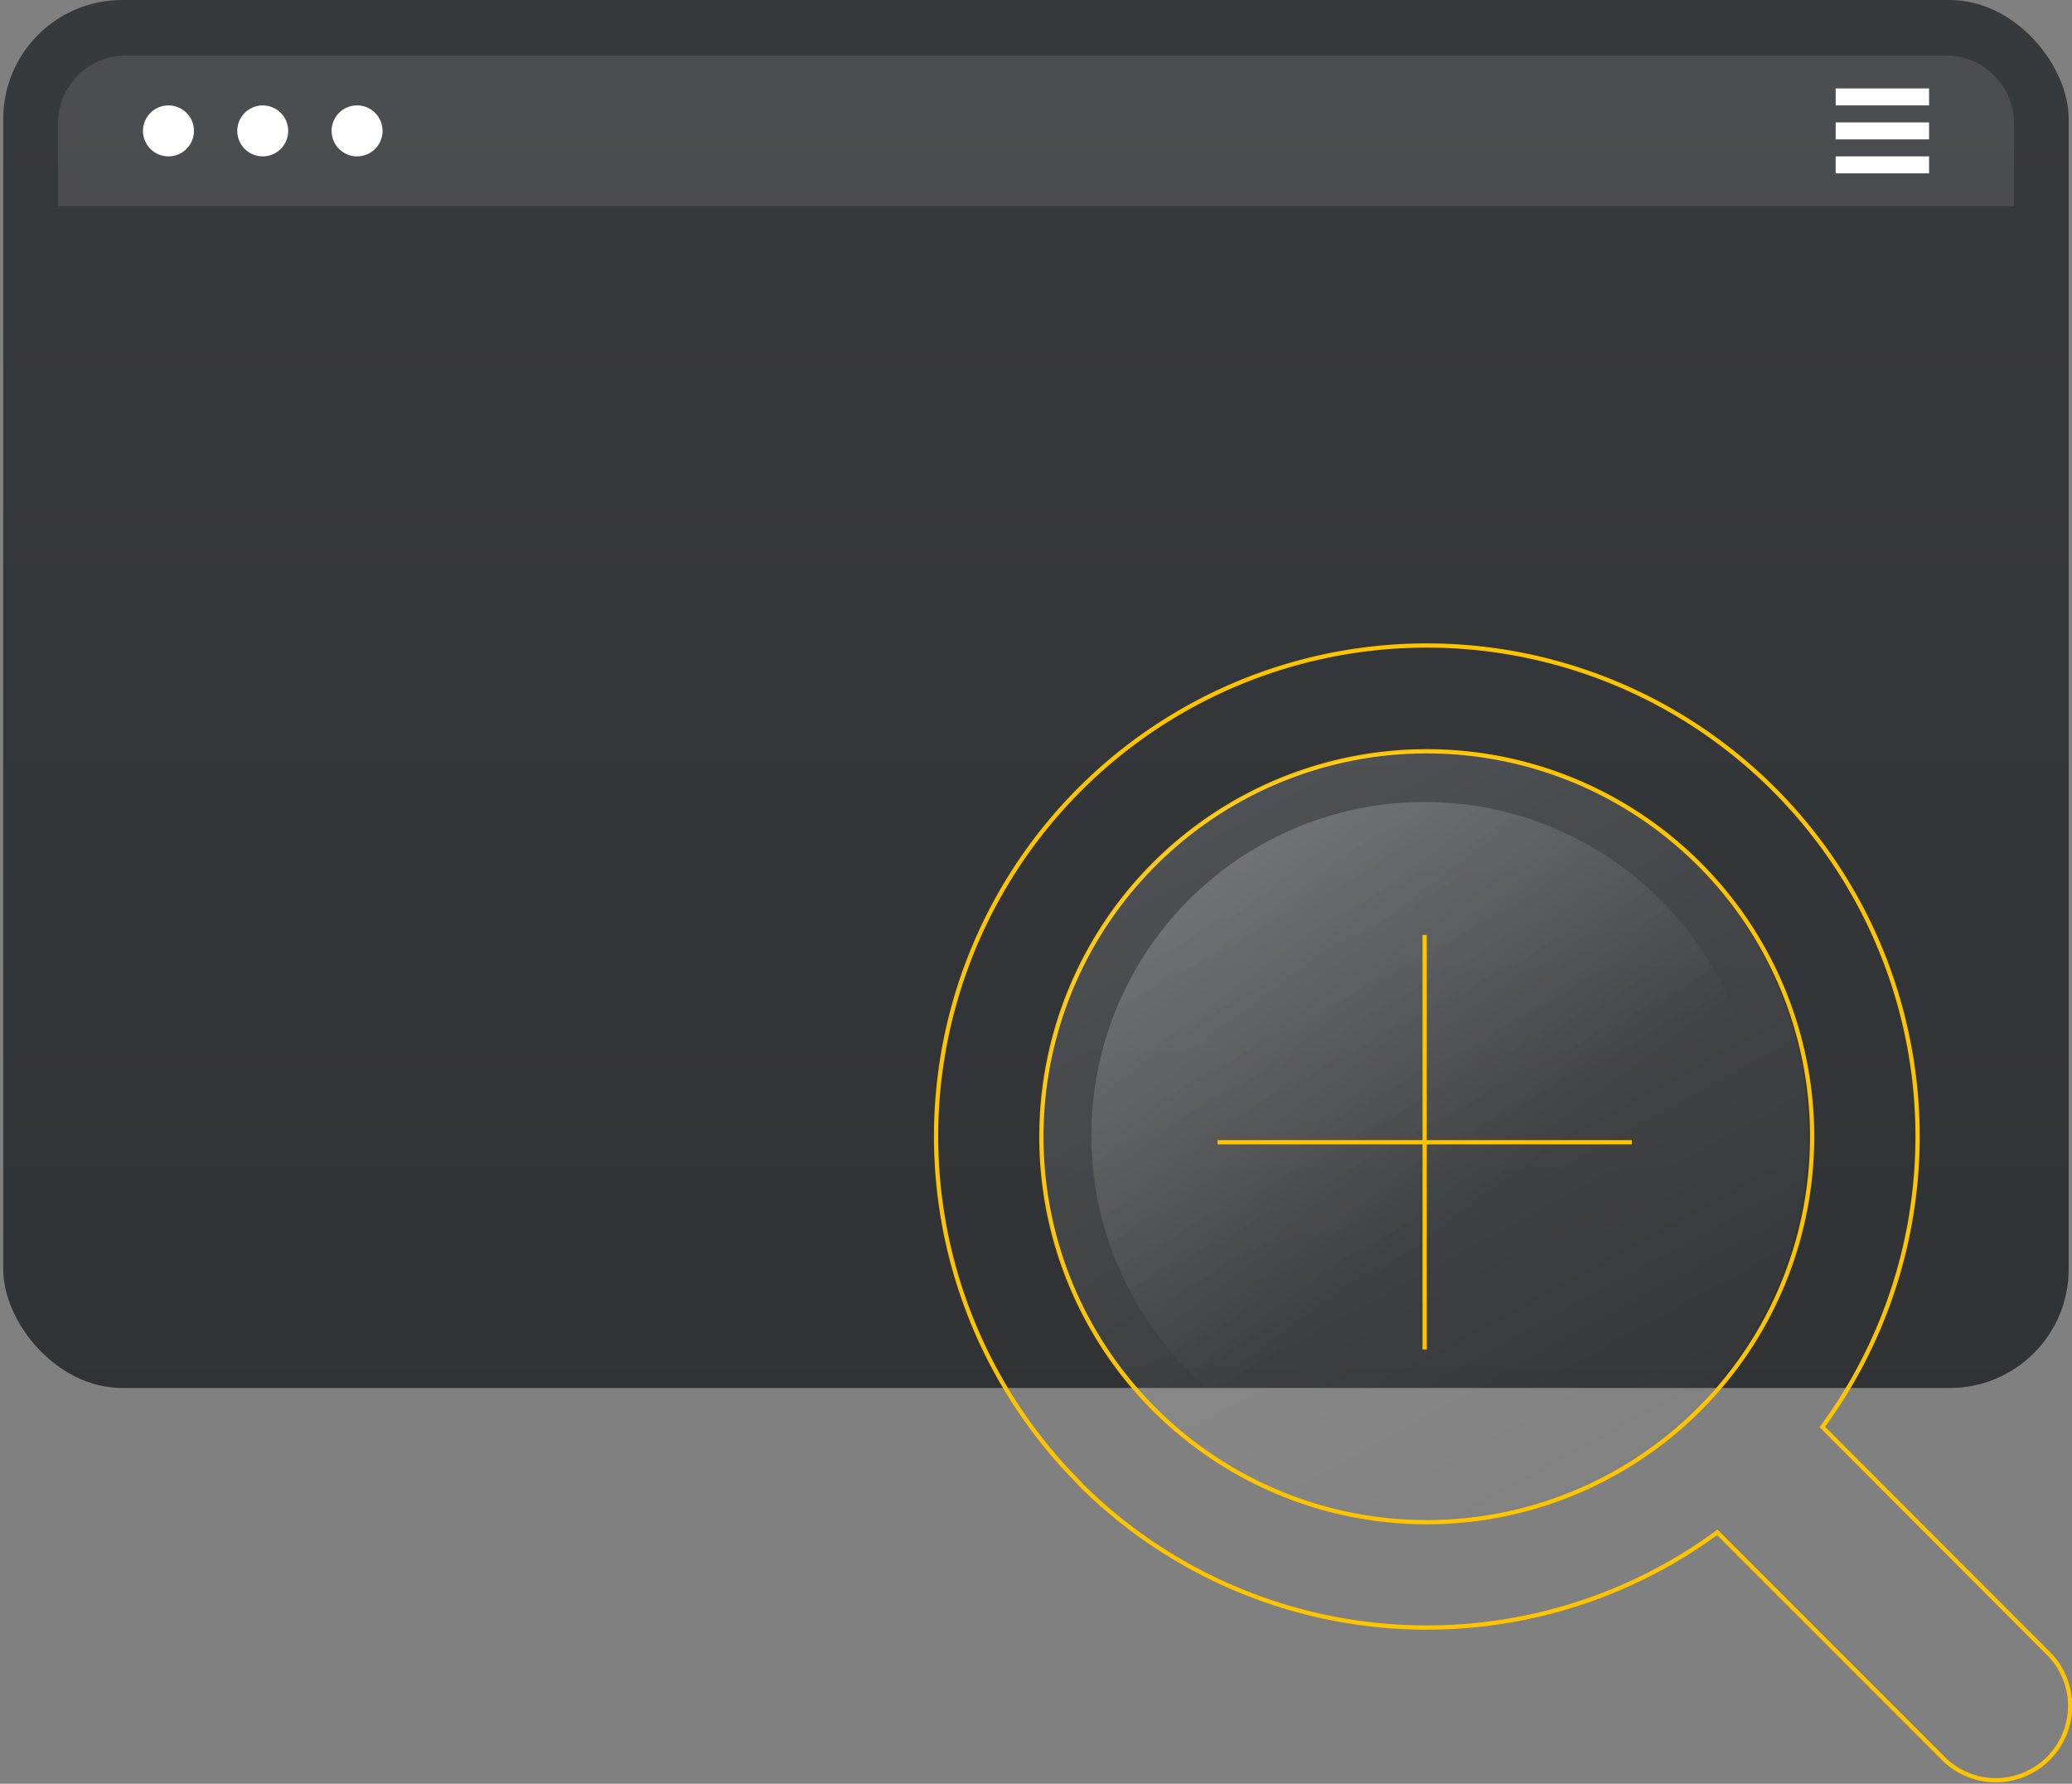 <svg id="Layer_1" data-name="Layer 1" xmlns="http://www.w3.org/2000/svg" xmlns:xlink="http://www.w3.org/1999/xlink" viewBox="0 0 244 210"><rect x="0" y="0" width="244" height="210" fill="#808080" stroke="none"/><defs><style>.cls-1{opacity:0.75;fill:url(#linear-gradient);}.cls-2,.cls-6{fill:#fff;}.cls-2{opacity:0.1;}.cls-3{fill:url(#linear-gradient-2);}.cls-4{fill:url(#linear-gradient-3);}.cls-5{fill:url(#linear-gradient-4);}.cls-7{fill:none;stroke:#fec400;stroke-miterlimit:10;stroke-width:0.5px;}.cls-8{opacity:0.2;fill:url(#linear-gradient-5);}.cls-9{opacity:0.3;fill:url(#linear-gradient-6);}</style><linearGradient id="linear-gradient" x1="124.3" y1="1.64" x2="124.3" y2="161.16" gradientTransform="matrix(-1, 0, 0, 1, 246.3, 0)" gradientUnits="userSpaceOnUse"><stop offset="0" stop-color="#1f2327"/><stop offset="1" stop-color="#16191c"/></linearGradient><linearGradient id="linear-gradient-2" x1="76.41" y1="15.41" x2="82.41" y2="15.41" gradientTransform="translate(-48.47)" gradientUnits="userSpaceOnUse"><stop offset="0" stop-color="#fff"/><stop offset="1" stop-color="#fff"/></linearGradient><linearGradient id="linear-gradient-3" x1="65.3" y1="15.41" x2="71.3" y2="15.41" xlink:href="#linear-gradient-2"/><linearGradient id="linear-gradient-4" x1="87.51" y1="15.41" x2="93.51" y2="15.41" xlink:href="#linear-gradient-2"/><linearGradient id="linear-gradient-5" x1="99.33" y1="361.05" x2="232.64" y2="434.07" gradientTransform="matrix(0, 1, 1, 0, -238.77, -48.71)" gradientUnits="userSpaceOnUse"><stop offset="0" stop-color="#fff"/><stop offset="1" stop-color="#fff" stop-opacity="0"/></linearGradient><linearGradient id="linear-gradient-6" x1="130.43" y1="368.45" x2="190.72" y2="412.66" xlink:href="#linear-gradient-5"/></defs><title>ilustracije</title><rect class="cls-1" x=".38" width="243.23" height="163.41" rx="14" ry="14"/><path class="cls-2" d="M237.17 14.53v9.75H6.83V14.53a8 8 0 018-8H229.17a8 8 0 018 8z"/><circle class="cls-3" cx="30.94" cy="15.41" r="3"/><path class="cls-4" d="M22.84 15.41a3 3 0 11-3-3 3 3 0 013 3z"/><path class="cls-5" d="M45.05 15.41a3 3 0 11-3-3 3 3 0 013 3z"/><rect class="cls-6" x="216.17" y="10.41" width="11" height="2"/><rect class="cls-6" x="216.17" y="18.41" width="11" height="2"/><rect class="cls-6" x="216.17" y="14.41" width="11" height="2"/><path class="cls-7" d="M127.16 174.69a57.8 57.8.0 0075.07 5.72l26.45 26.45a8.75 8.75.0 1012.37-12.37L214.6 168a57.79 57.79.0 10-87.44 6.65zm8.77-72.95a45.38 45.38.0 110 64.18 45.37 45.37.0 010-64.18z"/><circle class="cls-8" cx="167.77" cy="133.67" r="45.18"/><circle class="cls-9" cx="167.77" cy="133.67" r="39.25"/><line class="cls-7" x1="167.77" y1="110.08" x2="167.77" y2="158.88"/><line class="cls-7" x1="192.17" y1="134.48" x2="143.38" y2="134.48"/></svg>